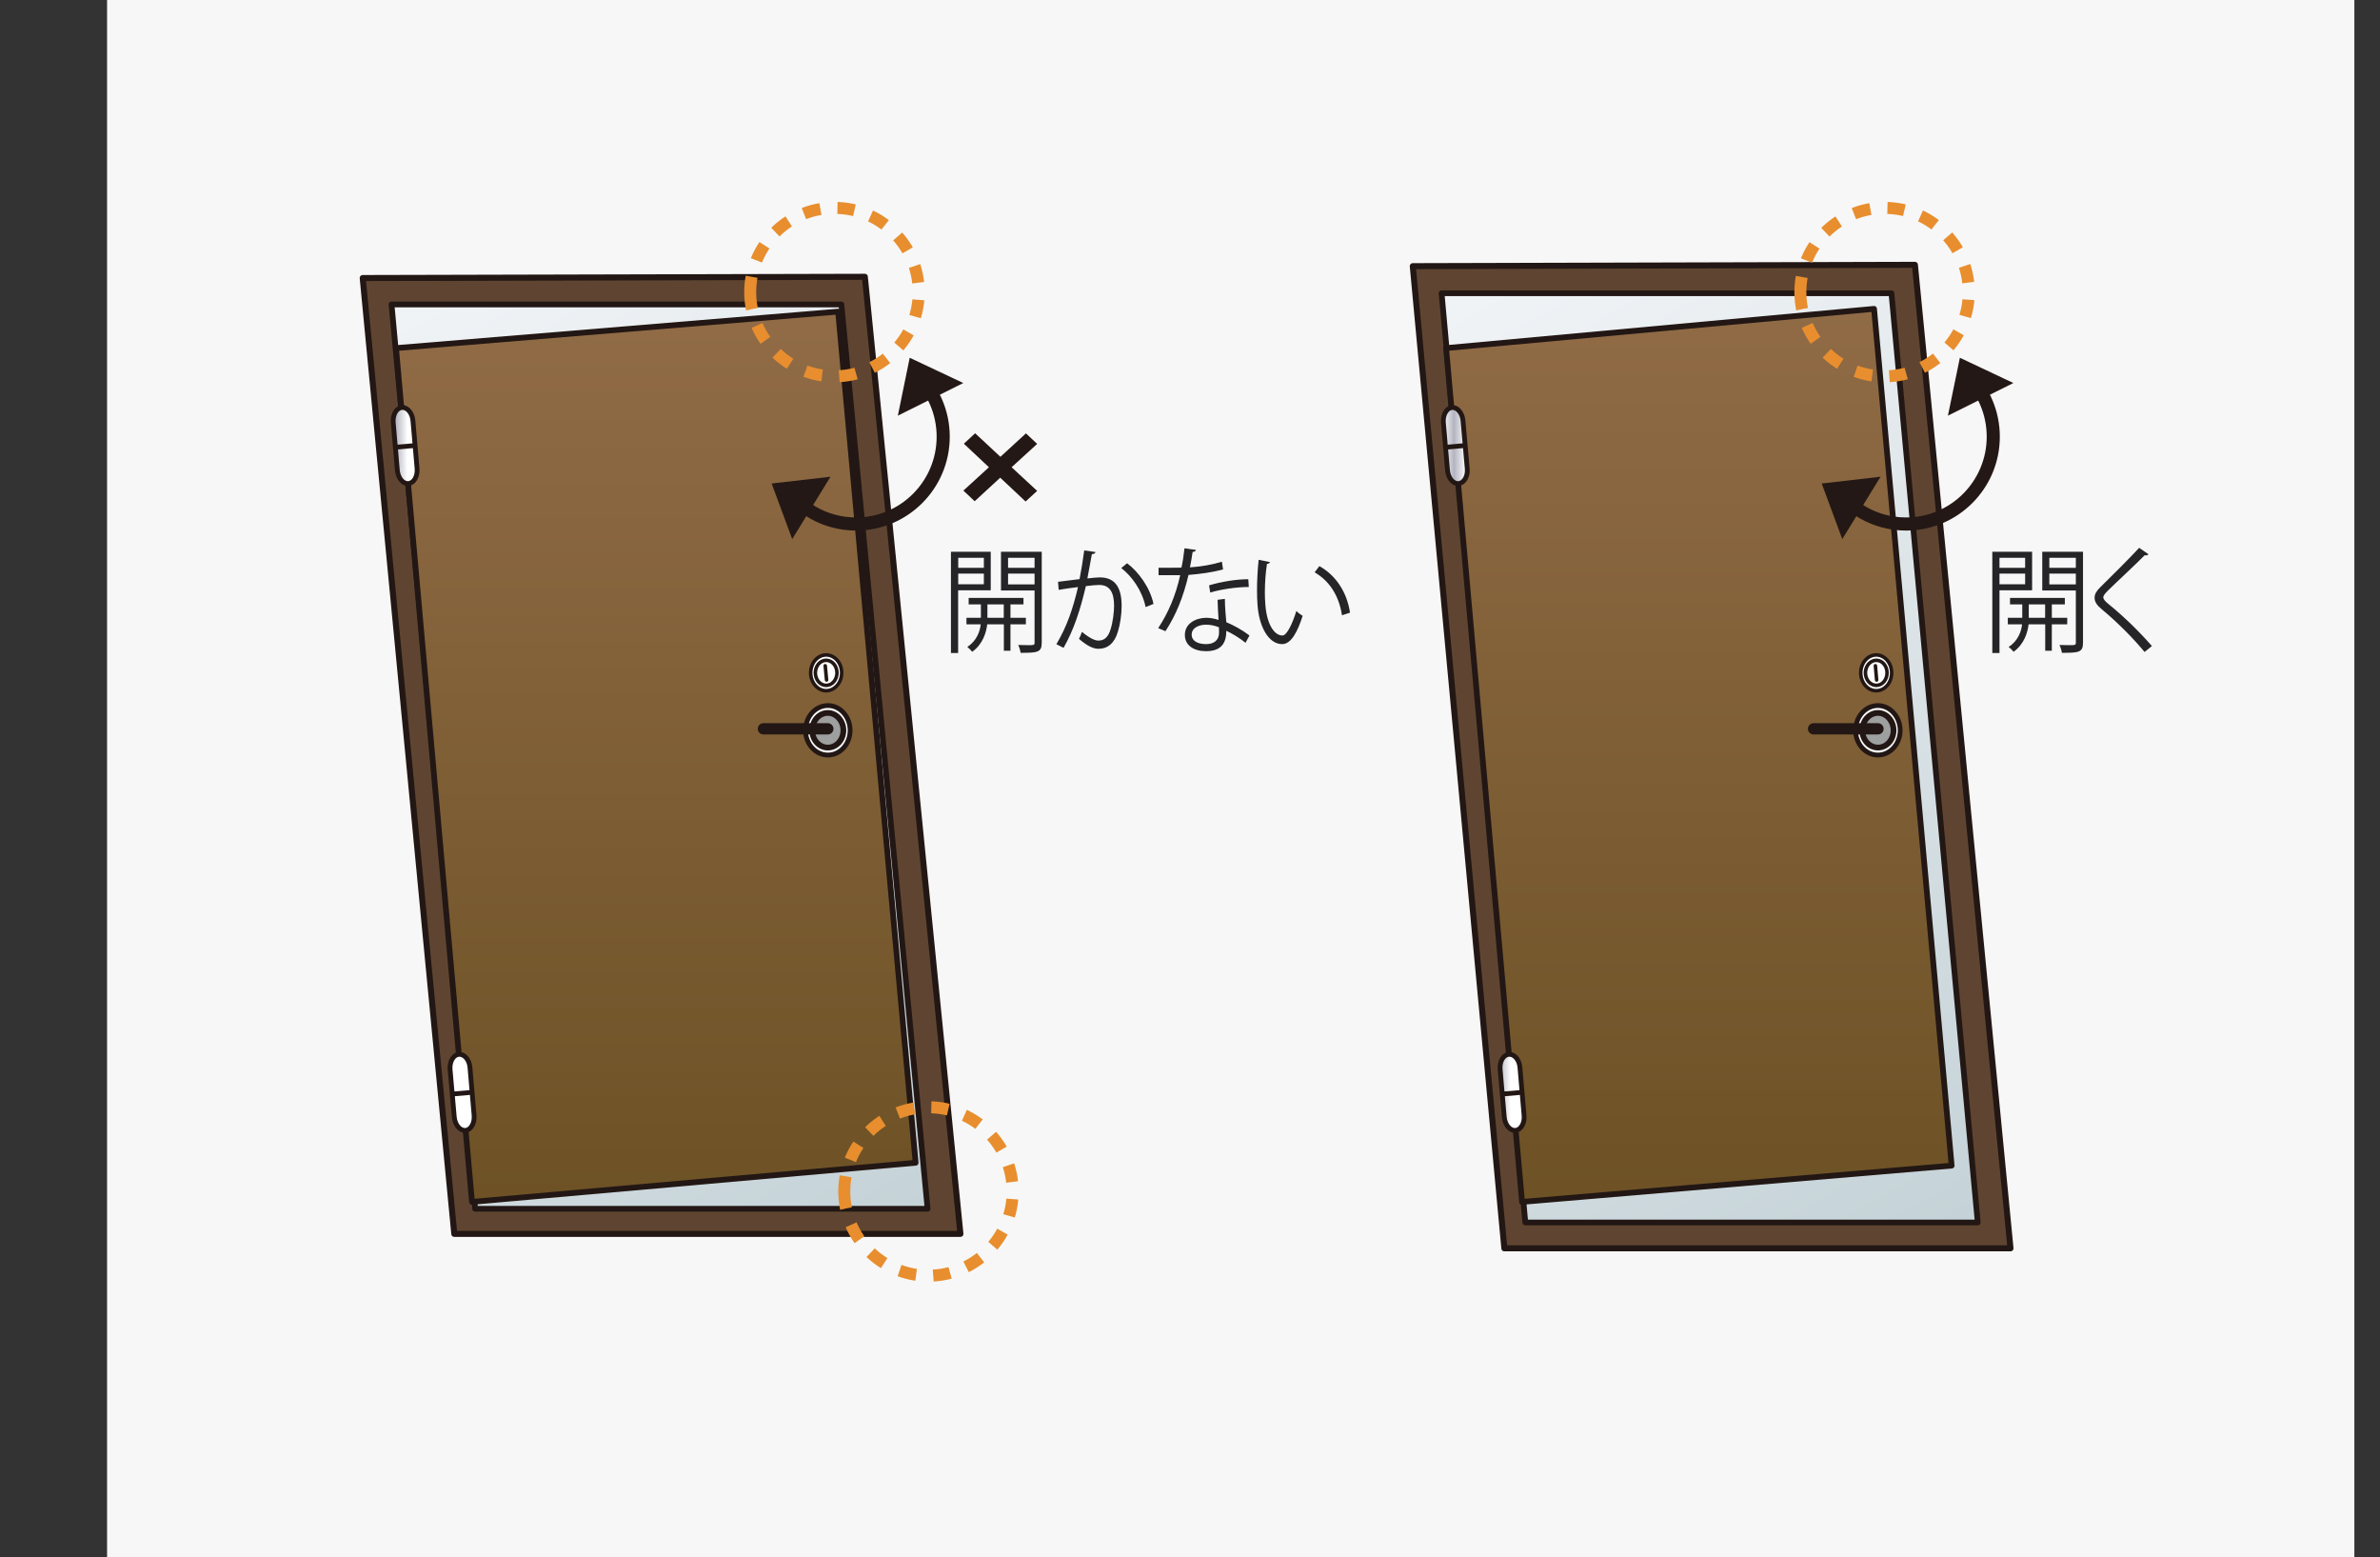 <?xml version="1.0" encoding="UTF-8"?>
<svg id="Layer_2" xmlns="http://www.w3.org/2000/svg" xmlns:xlink="http://www.w3.org/1999/xlink" viewBox="0 0 248.75 162.71">
  <rect x="0" y="0" width="248.75" height="162.71" fill="#333333" stroke="none"/>
  <defs>
    <style>
      .cls-1 {
        fill: #5f4531;
      }

      .cls-2 {
        clip-path: url(#clippath-6);
      }

      .cls-3 {
        clip-path: url(#clippath-7);
      }

      .cls-4 {
        clip-path: url(#clippath-4);
      }

      .cls-5 {
        fill: url(#linear-gradient-2);
      }

      .cls-6, .cls-7, .cls-8, .cls-9, .cls-10, .cls-11, .cls-12, .cls-13, .cls-14, .cls-15 {
        fill: none;
      }

      .cls-6, .cls-7, .cls-10, .cls-12, .cls-13, .cls-14, .cls-15 {
        stroke: #221714;
      }

      .cls-6, .cls-14 {
        stroke-width: .37px;
      }

      .cls-16 {
        fill: url(#linear-gradient-10);
      }

      .cls-17 {
        clip-path: url(#clippath-9);
      }

      .cls-18 {
        fill: #fff;
      }

      .cls-7 {
        stroke-width: .5px;
      }

      .cls-19 {
        fill: url(#linear-gradient-4);
      }

      .cls-9 {
        stroke: #231815;
        stroke-width: 1.37px;
      }

      .cls-10 {
        stroke-width: .5px;
      }

      .cls-20 {
        fill: url(#linear-gradient-3);
      }

      .cls-21 {
        clip-path: url(#clippath-1);
      }

      .cls-22 {
        fill: url(#linear-gradient-5);
      }

      .cls-11 {
        stroke: #e88e2e;
        stroke-dasharray: 1.79 1.79;
        stroke-width: 1.25px;
      }

      .cls-12 {
        stroke-width: .63px;
      }

      .cls-12, .cls-13, .cls-14, .cls-15 {
        stroke-linecap: round;
      }

      .cls-12, .cls-13, .cls-15 {
        stroke-linejoin: round;
      }

      .cls-23 {
        clip-path: url(#clippath-5);
      }

      .cls-24 {
        clip-path: url(#clippath-8);
      }

      .cls-25 {
        fill: url(#linear-gradient-8);
      }

      .cls-26 {
        clip-path: url(#clippath-3);
      }

      .cls-27 {
        fill: #231815;
      }

      .cls-28 {
        fill: #252427;
      }

      .cls-29 {
        fill: url(#linear-gradient-7);
      }

      .cls-30 {
        fill: url(#linear-gradient-9);
      }

      .cls-13 {
        stroke-width: .6px;
      }

      .cls-31 {
        fill: url(#linear-gradient-6);
      }

      .cls-15 {
        stroke-width: 1.18px;
      }

      .cls-32 {
        clip-path: url(#clippath-2);
      }

      .cls-33 {
        fill: url(#linear-gradient);
      }

      .cls-34 {
        clip-path: url(#clippath);
      }

      .cls-35 {
        fill: #f7f7f7;
      }
    </style>
    <clipPath id="clippath">
      <polygon class="cls-8" points="150.68 30.64 150.66 30.65 159.42 127.73 206.71 127.73 206.71 127.73 197.69 30.64 150.68 30.64"/>
    </clipPath>
    <linearGradient id="linear-gradient" x1="-629.8" y1="422.95" x2="-628.24" y2="422.95" gradientTransform="translate(-30128.92 -44994.98) rotate(-90) scale(71.66)" gradientUnits="userSpaceOnUse">
      <stop offset="0" stop-color="#c4d2d7"/>
      <stop offset="1" stop-color="#f0f3f6"/>
    </linearGradient>
    <clipPath id="clippath-1">
      <polygon class="cls-8" points="151.14 36.37 159.08 125.58 203.98 121.79 195.87 32.27 151.14 36.37"/>
    </clipPath>
    <linearGradient id="linear-gradient-2" x1="-634.91" y1="420.36" x2="-633.34" y2="420.36" gradientTransform="translate(-25652.53 -38886.66) rotate(-90) scale(61.45)" gradientUnits="userSpaceOnUse">
      <stop offset="0" stop-color="#6c5124"/>
      <stop offset="1" stop-color="#906b46"/>
    </linearGradient>
    <clipPath id="clippath-2">
      <path class="cls-8" d="M194.64,76.31c0,.99.73,1.8,1.64,1.8s1.63-.81,1.63-1.8-.73-1.82-1.63-1.82-1.64.81-1.64,1.82"/>
    </clipPath>
    <linearGradient id="linear-gradient-3" x1="-967.42" y1="455.74" x2="-965.86" y2="455.74" gradientTransform="translate(2212.68 -874.38) scale(2.09)" gradientUnits="userSpaceOnUse">
      <stop offset="0" stop-color="#fff"/>
      <stop offset=".26" stop-color="#e9e9e9"/>
      <stop offset=".81" stop-color="#b2b3b3"/>
      <stop offset="1" stop-color="#9e9f9f"/>
    </linearGradient>
    <clipPath id="clippath-3">
      <path class="cls-8" d="M151.75,42.58c-.56.05-.97.75-.9,1.57l.43,4.99c.08.81.6,1.44,1.17,1.38.57-.05.98-.74.9-1.57l-.44-4.99c-.07-.78-.55-1.39-1.1-1.39-.02,0-.04,0-.06,0"/>
    </clipPath>
    <linearGradient id="linear-gradient-4" x1="-1076.07" y1="455.97" x2="-1074.51" y2="455.97" gradientTransform="translate(1883.21 -687.49) scale(1.61)" gradientUnits="userSpaceOnUse">
      <stop offset="0" stop-color="#fff"/>
      <stop offset=".32" stop-color="#cecfd6"/>
      <stop offset=".49" stop-color="#b3b4c0"/>
      <stop offset=".64" stop-color="#c9cad2"/>
      <stop offset="1" stop-color="#fff"/>
    </linearGradient>
    <clipPath id="clippath-4">
      <path class="cls-8" d="M157.71,110.16c-.58.06-.98.75-.91,1.57l.44,4.99c.07.82.59,1.43,1.17,1.39.57-.05.97-.76.9-1.57l-.43-4.99c-.07-.79-.55-1.39-1.1-1.39-.02,0-.04,0-.05,0"/>
    </clipPath>
    <linearGradient id="linear-gradient-5" x1="-1074.86" y1="471.38" x2="-1073.3" y2="471.38" gradientTransform="translate(1885.93 -644.16) scale(1.61)" xlink:href="#linear-gradient-4"/>
    <clipPath id="clippath-5">
      <polygon class="cls-8" points="40.92 31.81 49.66 126.3 96.95 126.3 96.95 126.29 87.94 31.81 40.92 31.81"/>
    </clipPath>
    <linearGradient id="linear-gradient-6" x1="-629.33" y1="422.14" x2="-627.77" y2="422.14" gradientTransform="translate(-47669.25 -23322.73) rotate(-120) scale(70.22)" xlink:href="#linear-gradient"/>
    <clipPath id="clippath-6">
      <polygon class="cls-8" points="41.39 36.37 49.33 125.58 95.7 121.49 87.61 32.56 41.39 36.37"/>
    </clipPath>
    <linearGradient id="linear-gradient-7" x1="-634.91" y1="419.4" x2="-633.35" y2="419.4" gradientTransform="translate(-25442.15 -38492.61) rotate(-90) scale(60.83)" xlink:href="#linear-gradient-2"/>
    <clipPath id="clippath-7">
      <path class="cls-8" d="M84.89,76.31c0,.99.72,1.8,1.63,1.8s1.63-.81,1.63-1.8-.73-1.82-1.63-1.82-1.63.81-1.63,1.82"/>
    </clipPath>
    <linearGradient id="linear-gradient-8" x1="-992.08" y1="455.74" x2="-990.52" y2="455.74" gradientTransform="translate(2154.28 -874.33) scale(2.09)" xlink:href="#linear-gradient-3"/>
    <clipPath id="clippath-8">
      <path class="cls-8" d="M42,42.58c-.58.05-.98.75-.91,1.57l.44,4.99c.07.81.59,1.44,1.16,1.38.58-.05.98-.74.9-1.57l-.43-4.99c-.07-.78-.56-1.39-1.1-1.39,0,0-.05,0-.06,0"/>
    </clipPath>
    <linearGradient id="linear-gradient-9" x1="-1108" y1="456.26" x2="-1106.44" y2="456.26" gradientTransform="translate(1823.97 -687.59) scale(1.61)" xlink:href="#linear-gradient-4"/>
    <clipPath id="clippath-9">
      <path class="cls-8" d="M47.96,110.16c-.57.06-.97.75-.91,1.57l.45,4.99c.07.82.59,1.43,1.16,1.39.57-.05.97-.76.9-1.57l-.43-4.99c-.06-.79-.55-1.39-1.1-1.39,0,0-.04,0-.06,0"/>
    </clipPath>
    <linearGradient id="linear-gradient-10" x1="-1107.46" y1="471.66" x2="-1105.9" y2="471.66" gradientTransform="translate(1825.51 -643.29) scale(1.61)" xlink:href="#linear-gradient-4"/>
  </defs>
  <g id="_方位とルート" data-name="方位とルート">
    <rect class="cls-35" x="11.19" width="234.88" height="162.71"/>
    <g>
      <g>
        <path class="cls-28" d="M103.55,61.68h-3.41v6.55h-.75v-10.58h4.16v4.04ZM102.83,58.28h-2.68v1.05h2.68v-1.05ZM100.15,61.05h2.68v-1.12h-2.68v1.12ZM107.22,65.23h-1.61v2.76h-.69v-2.76h-1.74c-.08.78-.44,2.08-1.57,2.87-.11-.15-.34-.38-.51-.5,1-.66,1.33-1.66,1.4-2.37h-1.49v-.68h1.51v-1.4h-1.28v-.68h5.73v.68h-1.36v1.4h1.61v.68ZM103.2,64.55h1.71v-1.4h-1.71v1.4ZM108.88,57.65v9.49c0,1.03-.43,1.07-2.21,1.07-.03-.23-.14-.6-.25-.82.39.01.76.02,1.04.02.6,0,.67,0,.67-.27v-5.44h-3.51v-4.05h4.26ZM108.13,58.28h-2.77v1.05h2.77v-1.05ZM105.36,61.06h2.77v-1.13h-2.77v1.13Z"/>
        <path class="cls-28" d="M114.49,57.69c-.02.14-.16.2-.37.21-.12.67-.33,1.83-.47,2.54.51-.06.98-.11,1.26-.11,1.73-.02,2.32,1.18,2.32,2.98,0,.9-.16,1.96-.39,2.68-.35,1.22-1.08,1.8-2.02,1.8-.47,0-1.08-.2-2.05-1.04.12-.21.22-.48.31-.73.91.74,1.39.91,1.74.91.65,0,1.03-.43,1.26-1.2.24-.74.36-1.84.36-2.45-.01-1.36-.43-2.17-1.57-2.16-.34,0-.81.05-1.38.12-.57,2.44-1.24,4.53-2.33,6.45l-.75-.38c1.1-1.85,1.73-3.71,2.26-5.97-.58.07-1.41.18-2.02.29l-.07-.84c.56-.07,1.49-.18,2.25-.28.17-.87.35-1.95.49-3l1.18.17ZM119.74,63.44c-.36-1.74-1.44-3.23-2.55-4.09l.61-.5c1.2.9,2.4,2.54,2.76,4.25l-.82.33Z"/>
        <path class="cls-28" d="M125,57.47c-.03.1-.15.19-.35.2-.08.53-.18,1.15-.28,1.61,1.11-.07,2.35-.28,3.34-.59l.12.81c-1.06.28-2.3.47-3.61.57-.54,2.29-1.29,4.16-2.41,5.88l-.76-.32c1.03-1.56,1.82-3.36,2.3-5.53h-2.26v-.78h1.35c.35,0,.72-.01,1.04-.01.14-.63.24-1.31.32-2.02l1.19.17ZM128.02,62.56c.01.97.08,1.62.15,2.45.73.3,1.67.81,2.42,1.39l-.41.76c-.62-.5-1.4-.97-2.01-1.25,0,1.19-.45,2.13-2.12,2.13-1.26,0-2.23-.6-2.21-1.72,0-1.2,1.19-1.77,2.24-1.77.41,0,.83.08,1.28.22-.04-.76-.1-1.54-.1-2.1l.77-.1ZM127.4,65.54c-.47-.19-.94-.27-1.35-.27-.68,0-1.49.29-1.5,1.03,0,.68.64,1,1.52,1,.82,0,1.34-.42,1.34-1.21,0-.19,0-.37-.01-.55ZM130.51,61.33c-1.28.01-2.84.23-4.02.58l-.12-.75c1.29-.39,2.86-.64,4.1-.64l.05.81Z"/>
        <path class="cls-28" d="M132.73,58.73c-.02.11-.15.18-.31.19-.14.9-.22,1.97-.22,2.98,0,.44.02.87.05,1.25.14,2.03.92,3.26,1.79,3.25.45,0,1.04-1.22,1.45-2.56.16.17.47.39.66.51-.52,1.61-1.18,2.93-2.12,2.95-1.44.02-2.44-1.82-2.6-4.11-.03-.45-.05-.96-.05-1.49,0-1.05.06-2.2.17-3.21l1.17.24ZM140.26,64.29c-.32-2.09-1.33-3.6-2.86-4.49l.5-.65c1.66.93,2.87,2.65,3.2,4.86l-.84.28Z"/>
      </g>
      <g>
        <path class="cls-28" d="M212.39,61.68h-3.41v6.55h-.75v-10.58h4.16v4.04ZM211.66,58.28h-2.68v1.05h2.68v-1.05ZM208.98,61.05h2.68v-1.12h-2.68v1.12ZM216.06,65.23h-1.61v2.76h-.69v-2.76h-1.74c-.08.78-.44,2.08-1.57,2.87-.11-.15-.34-.38-.51-.5,1-.66,1.33-1.66,1.4-2.37h-1.49v-.68h1.51v-1.4h-1.28v-.68h5.73v.68h-1.36v1.4h1.61v.68ZM212.04,64.55h1.71v-1.4h-1.71v1.4ZM217.71,57.65v9.49c0,1.03-.43,1.07-2.21,1.07-.03-.23-.14-.6-.25-.82.39.01.76.02,1.04.02.6,0,.67,0,.67-.27v-5.44h-3.51v-4.05h4.26ZM216.96,58.28h-2.77v1.05h2.77v-1.05ZM214.19,61.06h2.77v-1.13h-2.77v1.13Z"/>
        <path class="cls-28" d="M224.14,68.12c-1.15-1.41-2.92-3.18-4.45-4.44-.57-.48-.77-.81-.77-1.24,0-.35.18-.68.6-1.09,1.03-1,2.97-2.94,4.06-4.11l.97.67s-.1.12-.25.12c-.05,0-.09-.01-.14-.02-1.14,1.15-2.91,2.77-3.84,3.69-.27.27-.49.51-.49.71,0,.2.2.44.6.75,1.5,1.22,3.1,2.76,4.48,4.34l-.78.63Z"/>
      </g>
      <polygon class="cls-1" points="147.66 27.81 157.23 130.43 210.13 130.43 200.14 27.67 147.66 27.81"/>
      <polygon class="cls-12" points="147.66 27.81 157.23 130.43 210.13 130.43 200.14 27.67 147.66 27.81"/>
      <g class="cls-34">
        <rect class="cls-33" x="130.15" y="23.14" width="97.08" height="112.1" transform="translate(-15.65 99.95) rotate(-30)"/>
      </g>
      <polygon class="cls-13" points="197.69 30.64 150.67 30.64 159.42 127.73 206.71 127.73 197.69 30.64"/>
      <g class="cls-21">
        <rect class="cls-5" x="151.14" y="32.27" width="52.83" height="93.31"/>
      </g>
      <polygon class="cls-13" points="159.08 125.58 151.14 36.37 195.87 32.27 203.98 121.79 159.08 125.58"/>
      <path class="cls-18" d="M193.94,76.31c0,1.42,1.04,2.58,2.33,2.58s2.33-1.16,2.33-2.58-1.05-2.59-2.33-2.59-2.33,1.15-2.33,2.59"/>
      <path class="cls-7" d="M193.94,76.31c0,1.42,1.04,2.58,2.33,2.58s2.33-1.16,2.33-2.58-1.05-2.59-2.33-2.59-2.33,1.15-2.33,2.59Z"/>
      <g class="cls-32">
        <rect class="cls-20" x="194.64" y="74.49" width="3.26" height="3.62"/>
      </g>
      <path class="cls-13" d="M194.64,76.31c0,.99.73,1.8,1.64,1.8s1.63-.81,1.63-1.8-.73-1.82-1.63-1.82-1.64.81-1.64,1.82Z"/>
      <line class="cls-15" x1="196.28" y1="76.15" x2="189.55" y2="76.15"/>
      <g class="cls-26">
        <rect class="cls-19" x="150.78" y="42.58" width="2.65" height="8"/>
      </g>
      <path class="cls-10" d="M151.75,42.58c.57-.05,1.09.57,1.16,1.39l.44,4.98c.08.82-.33,1.52-.9,1.57-.57.06-1.09-.57-1.16-1.38l-.43-4.99c-.07-.81.34-1.52.9-1.57Z"/>
      <line class="cls-10" x1="153.14" y1="46.55" x2="151.07" y2="46.73"/>
      <g class="cls-4">
        <rect class="cls-22" x="156.73" y="110.15" width="2.64" height="8"/>
      </g>
      <path class="cls-10" d="M157.71,110.16c.56-.04,1.09.57,1.15,1.39l.43,4.99c.08.81-.33,1.52-.9,1.57-.58.04-1.09-.57-1.17-1.39l-.43-4.99c-.07-.82.33-1.51.91-1.57Z"/>
      <line class="cls-10" x1="159.1" y1="114.13" x2="157.03" y2="114.31"/>
      <path class="cls-11" d="M188.17,30.52c0,4.86,3.94,8.8,8.8,8.8s8.8-3.94,8.8-8.8-3.94-8.8-8.8-8.8-8.8,3.94-8.8,8.8Z"/>
      <path class="cls-9" d="M205.66,39.18c1.65,1.65,2.67,3.93,2.67,6.45,0,5.03-4.08,9.12-9.11,9.12-1.64,0-3.18-.43-4.5-1.19-.39-.22-.76-.47-1.1-.74"/>
      <polygon class="cls-27" points="203.59 43.43 204.84 37.38 210.43 40.02 203.59 43.43"/>
      <polygon class="cls-27" points="192.55 56.33 190.4 50.52 196.55 49.81 192.55 56.33"/>
      <polygon class="cls-27" points="107.23 45.28 108.4 46.38 105.73 48.82 108.4 51.29 107.19 52.4 104.54 49.91 101.87 52.37 100.69 51.26 103.36 48.82 100.74 46.36 101.92 45.27 104.56 47.73 107.23 45.28"/>
      <polygon class="cls-1" points="37.91 29.05 47.48 128.92 100.38 128.92 90.39 28.92 37.91 29.05"/>
      <polygon class="cls-12" points="37.91 29.05 47.48 128.92 100.38 128.92 90.39 28.92 37.91 29.05"/>
      <g class="cls-23">
        <polygon class="cls-31" points="137.87 102.68 82.94 7.55 0 55.44 54.92 150.56 137.87 102.68"/>
      </g>
      <polygon class="cls-13" points="87.94 31.81 40.92 31.81 49.66 126.3 96.95 126.3 87.94 31.81"/>
      <g class="cls-2">
        <rect class="cls-29" x="41.39" y="32.56" width="54.31" height="93.01"/>
      </g>
      <polygon class="cls-13" points="49.33 125.58 41.39 36.37 87.6 32.56 95.7 121.49 49.33 125.58"/>
      <path class="cls-18" d="M84.73,70.3c0,1.03.73,1.87,1.62,1.87s1.62-.84,1.62-1.87-.73-1.87-1.62-1.87-1.62.83-1.62,1.87"/>
      <path class="cls-6" d="M84.73,70.3c0,1.03.73,1.87,1.62,1.87s1.62-.84,1.62-1.87-.73-1.87-1.62-1.87-1.62.83-1.62,1.87Z"/>
      <path class="cls-18" d="M85.22,70.3c0,.72.5,1.31,1.13,1.31s1.13-.59,1.13-1.31-.51-1.31-1.13-1.31-1.13.58-1.13,1.31"/>
      <path class="cls-6" d="M85.22,70.3c0,.72.5,1.31,1.13,1.31s1.13-.59,1.13-1.31-.51-1.31-1.13-1.31-1.13.58-1.13,1.31Z"/>
      <path class="cls-18" d="M84.19,76.31c0,1.42,1.04,2.58,2.34,2.58s2.32-1.16,2.32-2.58-1.03-2.59-2.32-2.59-2.34,1.15-2.34,2.59"/>
      <path class="cls-7" d="M84.19,76.31c0,1.42,1.04,2.58,2.34,2.58s2.32-1.16,2.32-2.58-1.03-2.59-2.32-2.59-2.34,1.15-2.34,2.59Z"/>
      <g class="cls-3">
        <rect class="cls-25" x="84.89" y="74.49" width="3.26" height="3.62"/>
      </g>
      <path class="cls-13" d="M84.89,76.31c0,.99.72,1.8,1.63,1.8s1.63-.81,1.63-1.8-.73-1.82-1.63-1.82-1.63.81-1.63,1.82Z"/>
      <line class="cls-15" x1="86.52" y1="76.15" x2="79.79" y2="76.15"/>
      <g class="cls-24">
        <rect class="cls-30" x="41.02" y="42.58" width="2.65" height="8"/>
      </g>
      <path class="cls-10" d="M42,42.58c.57-.05,1.09.57,1.16,1.39l.43,4.98c.07.82-.33,1.52-.9,1.57-.57.06-1.09-.57-1.16-1.38l-.43-4.99c-.07-.81.33-1.52.9-1.57Z"/>
      <line class="cls-10" x1="43.39" y1="46.55" x2="41.32" y2="46.73"/>
      <g class="cls-17">
        <rect class="cls-16" x="46.98" y="110.15" width="2.64" height="8"/>
      </g>
      <path class="cls-10" d="M47.96,110.16c.57-.04,1.1.57,1.16,1.39l.43,4.99c.07.81-.33,1.52-.9,1.57-.58.04-1.09-.57-1.17-1.39l-.44-4.99c-.06-.82.35-1.51.91-1.57Z"/>
      <line class="cls-10" x1="49.34" y1="114.13" x2="47.28" y2="114.31"/>
      <path class="cls-11" d="M78.41,30.52c0,4.86,3.94,8.8,8.81,8.8s8.8-3.94,8.8-8.8-3.94-8.8-8.8-8.8-8.81,3.94-8.81,8.8Z"/>
      <path class="cls-9" d="M95.91,39.18c1.65,1.65,2.67,3.93,2.67,6.45,0,5.03-4.08,9.12-9.11,9.12-1.63,0-3.18-.43-4.5-1.19-.38-.22-.75-.47-1.1-.74"/>
      <polygon class="cls-27" points="93.84 43.43 95.08 37.38 100.68 40.02 93.84 43.43"/>
      <polygon class="cls-27" points="82.8 56.33 80.65 50.52 86.8 49.81 82.8 56.33"/>
      <line class="cls-18" x1="86.25" y1="69.56" x2="86.39" y2="71.05"/>
      <line class="cls-14" x1="86.25" y1="69.56" x2="86.39" y2="71.05"/>
      <path class="cls-11" d="M88.24,124.49c0,4.86,3.94,8.8,8.8,8.8s8.8-3.94,8.8-8.8-3.94-8.8-8.8-8.8-8.8,3.94-8.8,8.8Z"/>
      <path class="cls-18" d="M194.48,70.3c0,1.03.72,1.87,1.62,1.87s1.61-.84,1.61-1.87-.73-1.87-1.61-1.87-1.62.83-1.62,1.87"/>
      <path class="cls-6" d="M194.48,70.3c0,1.03.72,1.87,1.62,1.87s1.61-.84,1.61-1.87-.73-1.87-1.61-1.87-1.62.83-1.62,1.87Z"/>
      <path class="cls-18" d="M194.97,70.3c0,.72.51,1.31,1.14,1.31s1.12-.59,1.12-1.31-.5-1.31-1.12-1.31-1.14.58-1.14,1.31"/>
      <path class="cls-6" d="M194.97,70.3c0,.72.51,1.31,1.14,1.31s1.12-.59,1.12-1.31-.5-1.31-1.12-1.31-1.14.58-1.14,1.31Z"/>
      <line class="cls-18" x1="196.01" y1="69.56" x2="196.14" y2="71.05"/>
      <line class="cls-14" x1="196.01" y1="69.56" x2="196.14" y2="71.05"/>
    </g>
  </g>
</svg>